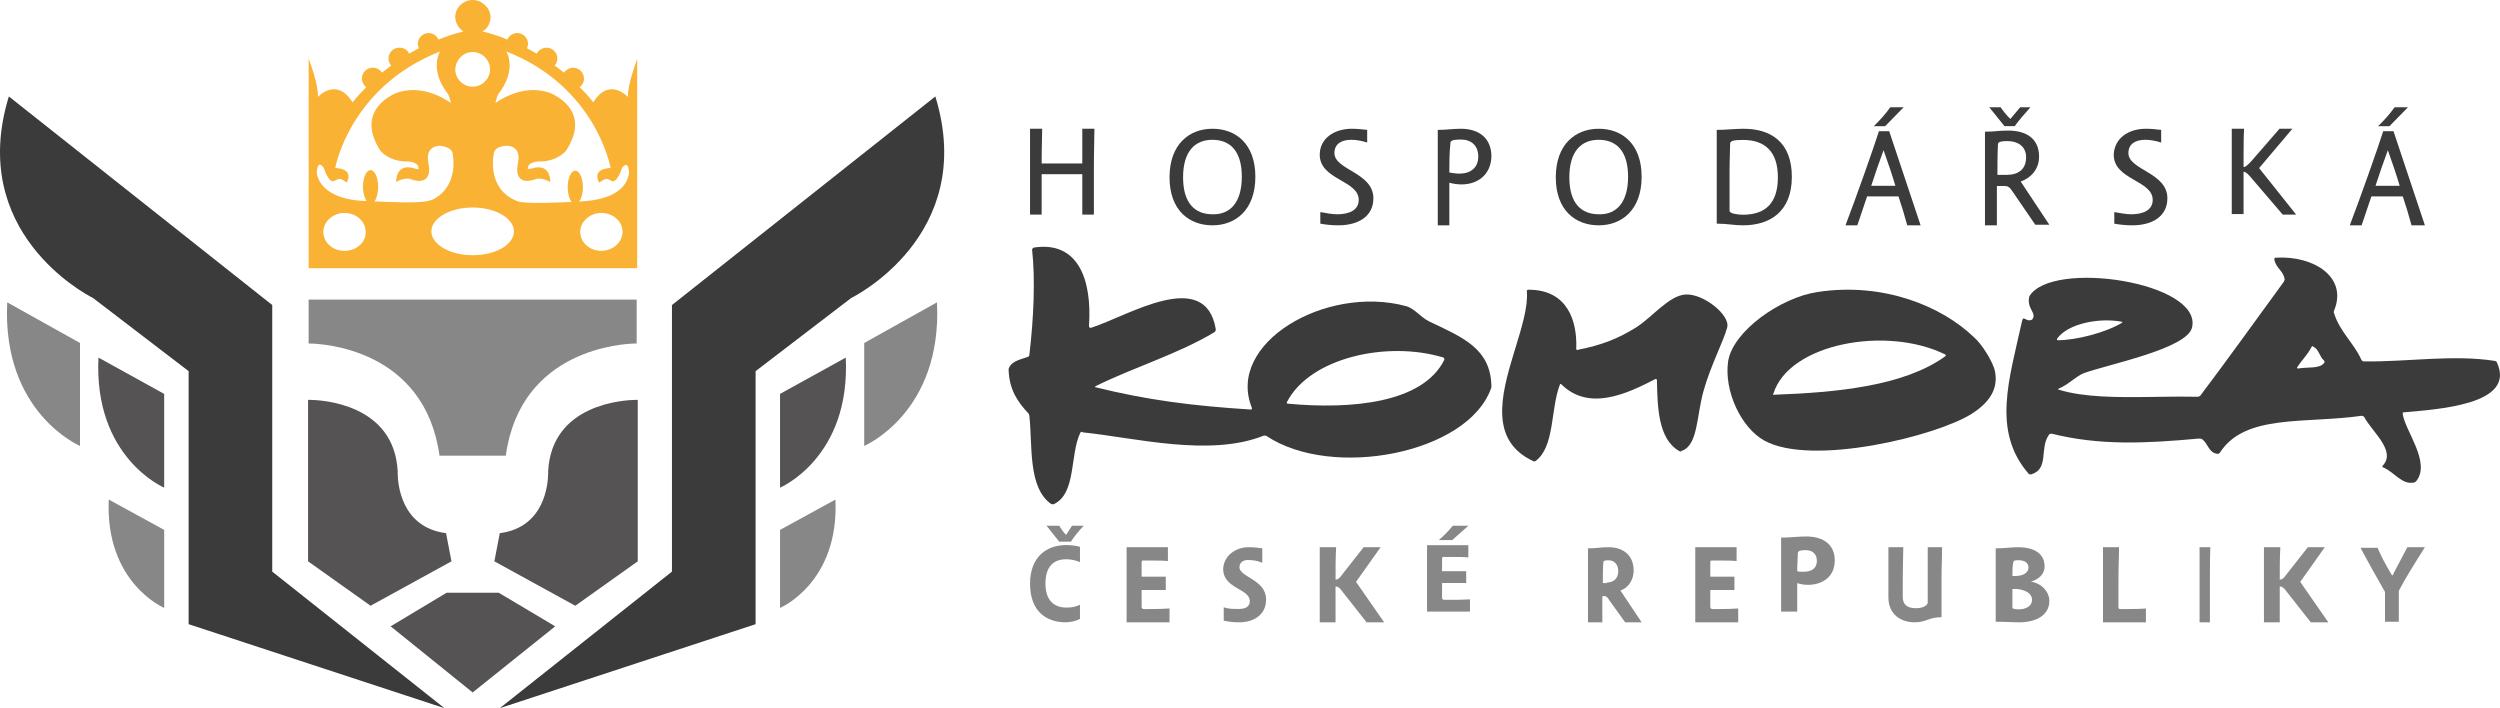 <svg width="233" height="66" viewBox="0 0 233 66" xmlns="http://www.w3.org/2000/svg">
    <defs>
        <clipPath id="aplug9lbka">
            <path d="M1796 0v4126H0V0h1796z"/>
        </clipPath>
        <clipPath id="xurev7typb">
            <path d="M1.131 0c0 .714-.049 1.667-.049 3.238h3.787V0H6c0 .81-.05 1.952-.05 3.667V8H4.87V4.238H1.082V8H0V0h1.131z"/>
        </clipPath>
        <clipPath id="mqrt8up2pc">
            <path d="M4 0c2.158 0 4 1.389 4 4.474C8 7.56 6.158 9 4 9S0 7.611 0 4.526C0 1.44 1.842 0 4 0zm0 1.029c-1.632 0-2.737 1.08-2.737 3.497S2.368 7.97 4 7.97c1.632.052 2.737-1.08 2.737-3.497S5.632 1.03 4 1.03z"/>
        </clipPath>
        <clipPath id="2temhd1nrd">
            <path d="M3 0c.474 0 .947.051 1.421.103v1.183c-.474-.155-1-.257-1.474-.257-.894 0-1.579.36-1.579 1.234C1.368 3.857 5 4.063 5 6.48 5 8.177 3.579 9 1.737 9a9.328 9.328 0 0 1-1.684-.154v-1.08c.579.103 1.105.205 1.579.205 1.157 0 2-.411 2-1.337C3.632 4.783 0 4.783 0 2.417 0 .926 1.316 0 3 0z"/>
        </clipPath>
        <clipPath id="c0xlem1owe">
            <path d="M2.157 0C3.873 0 5 .9 5 2.594c-.049 1.641-1.225 2.594-2.794 2.594a4.42 4.42 0 0 1-1.128-.159V9H0V.106C.882.106 1.324 0 2.157 0zm0 1.006c-.932 0-.98.159-.98.37-.099.9-.099 1.906-.099 2.7.295.053.638.106.932.106 1.03 0 1.765-.53 1.765-1.588 0-1.059-.687-1.588-1.618-1.588z"/>
        </clipPath>
        <clipPath id="0nji9kj4xf">
            <path d="M4 0c2.158 0 4 1.389 4 4.474C8 7.56 6.158 9 4 9S0 7.611 0 4.526C0 1.44 1.842 0 4 0zm0 1.029c-1.632 0-2.737 1.08-2.737 3.497S2.368 7.97 4 7.97c1.632.052 2.737-1.08 2.737-3.497S5.632 1.03 4 1.03z"/>
        </clipPath>
        <clipPath id="rnqz15841g">
            <path d="M2.496 0C5.046 0 7 1.249 7 4.474 7 7.751 4.938 9 2.442 9 1.574 9 1.03 8.844 0 8.844V.104C.922.104 1.736 0 2.496 0zm-.054 1.04c-.923 0-1.194.105-1.194.365 0 .52-.054 1.456-.054 2.653v3.59c0 .26.76.364 1.248.364 2.008 0 3.256-.989 3.256-3.486 0-2.445-1.248-3.486-3.256-3.486z"/>
        </clipPath>
        <clipPath id="o6ky8lbk2h">
            <path d="M4.075 2.231 7 11H5.753a42.822 42.822 0 0 0-.815-2.698H2.014L1.103 11H0c1.007-2.646 2.589-7.108 3.116-8.769h.96zm-.527 1.764a90.889 90.889 0 0 0-1.15 3.321H4.65c-.336-1.141-.72-2.231-1.103-3.32zM5.418 0 3.692 1.764H2.637C3.212 1.194 3.74.623 4.171 0h1.247z"/>
        </clipPath>
        <clipPath id="6wlr2cyv8i">
            <path d="M2.168 2.169c1.714 0 2.874.775 2.874 2.427 0 1.136-.706 1.963-1.714 2.324L6 10.948H4.69L2.57 7.85c-.252-.413-.453-.517-.756-.517H1.11V11H0V2.272c1.008 0 1.21-.103 2.168-.103zm-.05.981c-.857 0-.908.155-.908.31-.05.826-.05 2.117-.05 2.84h.806c1.16 0 1.866-.516 1.866-1.652 0-1.033-.807-1.498-1.714-1.498zM1.462 0c.252.362.605.826.908 1.085L3.277 0h.958c-.504.568-1.059 1.188-1.462 1.756h-.958L.403 0h1.06z"/>
        </clipPath>
        <clipPath id="pnmbbdsv2j">
            <path d="M3 0c.474 0 .947.051 1.421.103v1.183c-.474-.155-1-.257-1.474-.257-.894 0-1.579.36-1.579 1.234C1.368 3.857 5 4.063 5 6.48 5 8.177 3.579 9 1.737 9a9.328 9.328 0 0 1-1.684-.154v-1.08c.579.103 1.105.205 1.579.205 1.157 0 2-.411 2-1.337C3.632 4.783 0 4.783 0 2.417.053.926 1.316 0 3 0z"/>
        </clipPath>
        <clipPath id="2ymad1v00k">
            <path d="M1.15 0c-.04.599-.048 1.491-.05 2.609v.962c.15 0 .3-.095.7-.523L4.45 0h1.2l-3.1 3.667L6 8H4.75l-3.1-3.619C1.4 4.095 1.2 4 1.1 4v3.952H0V0h1.15z"/>
        </clipPath>
        <clipPath id="nsbdic9kkl">
            <path d="M3.366 1.8c.446 0 .891.053 1.287.159v1.43a3.308 3.308 0 0 0-1.287-.265c-1.138 0-1.93.635-1.93 2.276 0 1.641.89 2.224 1.93 2.224.495 0 .891-.053 1.287-.265v1.323c-.396.212-.94.318-1.336.318C1.535 9 0 7.994 0 5.4c0-2.541 1.584-3.6 3.366-3.6zM2.723 0c.198.318.396.635.643.847L3.911 0H5c-.446.476-.891 1.006-1.188 1.482h-1.09L1.536 0h1.188z"/>
        </clipPath>
        <clipPath id="0rcvc0w48m">
            <path d="M3.85 0v1.292c-.333-.045-.98-.052-1.793-.053H1.55c-.1 0-.15 0-.15.215v1.292h2.25v1.239H1.4v1.561c0 .108.05.216.2.216h.554c.767-.002 1.273-.01 1.846-.054V7H0V0h3.85z"/>
        </clipPath>
        <clipPath id="7b89w8dzgn">
            <path d="M2.38 0c.506 0 .86.052 1.266.104v1.348a3.317 3.317 0 0 0-1.317-.26c-.456 0-.81.208-.81.675C1.519 2.8 4 3.007 4 4.874 4 6.274 2.886 7 1.468 7c-.455 0-.962-.052-1.417-.156V5.6c.455.156.911.156 1.367.156.658 0 1.063-.208 1.063-.726C2.481 3.837 0 3.889 0 2.022.05.83 1.114 0 2.38 0z"/>
        </clipPath>
        <clipPath id="q9tcu21sro">
            <path d="M1.527 0c-.054.97-.054 1.992-.054 3.015.163 0 .327-.053.545-.377L4.091 0h1.582L3.382 3.23 6 7H4.364L1.909 3.877c-.164-.162-.273-.215-.436-.215V7H0V0h1.527z"/>
        </clipPath>
        <clipPath id="hyzu4hdh0p">
            <path d="M3.85 1.81v1.142c-.333-.04-.98-.046-1.793-.047H1.55c-.1 0-.15 0-.15.19v1.143h2.25v1.095H1.4v1.381c0 .096.05.19.2.19h.554A26.492 26.492 0 0 0 4 6.857V8H0V1.81h3.85zm0-1.81-1.5 1.333H1.1C1.6.905 2.05.43 2.4 0h1.45z"/>
        </clipPath>
        <clipPath id="rpkjdkuhaq">
            <path d="M1.93 0c1.337 0 2.327.742 2.327 2.174 0 .743-.396 1.591-1.237 1.856L5 7H3.465L1.98 4.932c-.148-.265-.297-.371-.396-.371h-.247V7H0V.106C.891.106 1.04 0 1.93 0zm0 1.22c-.395 0-.494.053-.494.159-.039.33-.047 1.013-.05 1.55v.412h.396v-.053c.594 0 1.04-.371 1.04-1.06 0-.637-.396-1.008-.891-1.008z"/>
        </clipPath>
        <clipPath id="8otxs3crmr">
            <path d="M3.85 0v1.292c-.333-.045-.98-.052-1.793-.053H1.55c-.1 0-.15 0-.15.215v1.292h2.25v1.239H1.4v1.561c0 .108.05.216.2.216h.554c.767-.002 1.273-.01 1.846-.054V7H0V0h3.85z"/>
        </clipPath>
        <clipPath id="8q6f75mbss">
            <path d="M2.333 0C4.056 0 5 .848 5 2.227c0 1.591-1.222 2.28-2.5 2.28-.333 0-.667-.052-1-.159V7H0V.106C.778.106 1.611 0 2.333 0zm-.055 1.273c-.667 0-.722.159-.722.318 0 .477-.056 1.007-.056 1.644.167.053.389.053.611.053.722 0 1.222-.318 1.222-1.008 0-.636-.389-1.007-1.055-1.007z"/>
        </clipPath>
        <clipPath id="jk3iqlktbt">
            <path d="M1.386 0c0 .237-.016.89-.03 1.585l-.008.465c-.007.386-.011.76-.011 1.055v1.527c0 .79.495 1.052 1.237 1.052.743 0 1.09-.316 1.09-.526V0H5v.053c0 .3-.004.562-.01.818l-.01.382c-.013.513-.03 1.063-.03 1.905v3.368C3.713 6.526 3.564 7 2.426 7 1.238 7 0 6.316 0 4.684V0h1.386z"/>
        </clipPath>
        <clipPath id="l4hjft647u">
            <path d="M2.056 0c1.666 0 2.5.684 2.5 1.79C4.556 2.525 4 3 3.278 3.21 4.333 3.369 5 4.21 5 5c0 1.263-1.111 2-2.833 2C1.444 7 1 6.947 0 6.947V.105C.889.105 1.444 0 2.056 0zM2 3.895h-.444v1.737c0 .105.222.157.61.157.667 0 1.223-.315 1.223-.894 0-.474-.445-.895-1.389-1zm.111-2.684c-.278 0-.444.052-.444.105-.111.316-.111.895-.111 1.368h.277c.723 0 1.223-.316 1.223-.79 0-.42-.334-.683-.945-.683z"/>
        </clipPath>
        <clipPath id="rtvd16mzjv">
            <path d="M1.493 0c0 1.023-.053 1.615-.053 3.177V5.6c0 .108.053.162.16.162h.695C3.13 5.758 3.616 5.75 4 5.707V7H0V0h1.493z"/>
        </clipPath>
        <clipPath id="11p26198ww">
            <path d="M1 0C.97.808.965 1.728.964 2.635V7H0V0h1z"/>
        </clipPath>
        <clipPath id="qui7v75fux">
            <path d="M1.527 0c-.054.97-.054 1.992-.054 3.015.163 0 .327-.053.545-.377L4.091 0h1.582L3.382 3.23 6 7H4.364L1.909 3.877c-.164-.162-.273-.215-.436-.215V7H0V0h1.527z"/>
        </clipPath>
        <clipPath id="fm9afp9p8y">
            <path d="M6 0c-.843 1.336-1.884 2.992-2.43 4.061v2.886H2.281v-2.78C1.587 2.94.645 1.283 0 .054h1.587c.347.802.744 1.55 1.19 2.298.149.267.149.267.198.267.05 0 .05-.053.149-.267L4.364 0H6z"/>
        </clipPath>
        <clipPath id="x1bzq7or0z">
            <path d="M7.492 7.399c0 .05.05.198.203.148 3.415-1.088 10.652-5.69 11.62.149a.372.372 0 0 1-.102.247c-3.364 2.03-7.492 3.267-11.11 5.048-.05.05-.05.1 0 .1 4.79 1.187 8.97 1.731 14.473 2.078.102 0 .102-.05.102-.149-2.446-6.037 6.88-11.481 14.32-9.502.816.198 1.326.99 2.192 1.436 3.262 1.534 5.708 2.573 5.81 5.988 0 .099 0 .198-.051.297-2.191 6.037-14.78 8.462-20.895 4.404-.05-.05-.203-.05-.254-.05-5.046 2.03-12.028.199-16.87-.296-.101-.1-.203-.05-.254.05-.968 2.028-.357 5.641-2.446 6.631-.051.05-.204 0-.255 0-2.191-1.534-1.733-5.444-2.038-8.215a.372.372 0 0 0-.102-.248C.866 14.476.05 13.338 0 11.408c.204-.743 1.07-.891 1.784-1.139.102-.05.153-.099.153-.198.407-3.414.56-7.077.254-9.799 0-.049.051-.148.153-.197C6.472-.57 7.797 3.044 7.492 7.399zm18.448 7.077c-.051.05 0 .148.102.148 5.912.545 12.588-.049 14.575-4.107 0-.05 0-.149-.102-.198-5.198-1.584-12.435 0-14.575 4.157z"/>
        </clipPath>
        <clipPath id="yo4rpyb5mA">
            <path d="M30.545 4.925a.322.322 0 0 0 0 .304c.558 1.722 1.827 2.735 2.537 4.304.05.101.152.152.203.152 4.109.05 8.319-.658 12.225-.05.101 0 .203.1.203.151 1.826 3.95-5.53 4.355-8.827 4.659.102 0 .051.101.051.152.203 1.519 2.638 4.506 1.268 6.228-.05.05-.152.152-.253.152-1.116.202-1.776-.962-2.841-1.418-.102-.05-.102-.101-.05-.152 1.318-1.367-1.015-3.19-1.726-4.557a.385.385 0 0 0-.202-.101c-5.327.76-10.907-.203-13.24 3.443-.051.05-.152.152-.254.1-.812-.1-.862-1.012-1.42-1.366-.051-.05-.203-.05-.305-.05-4.97.455-9.232.657-13.696-.457-.101 0-.203 0-.254.102-.913 1.266.051 3.19-1.674 3.696-.101 0-.203 0-.253-.101-3.399-3.95-1.776-8.76-.609-14.077.152-.81.355.051.964-.253.507-.607-.558-1.012-.254-2.177 2.08-3.443 16.08-1.317 15.168 2.886C16.9 8.521 9.29 9.99 7.16 10.8c-.71.304-1.42 1.063-2.283 1.418-.101.05-.101.05 0 .101 2.346.723 5.442.72 8.571.676l1.105-.016c1.104-.015 2.2-.026 3.26-.002.101 0 .203-.05.254-.1 2.637-3.495 5.174-7.04 7.76-10.584a.534.534 0 0 0 .102-.253c-.101-.81-.811-1.012-.964-1.873 0-.101.051-.152.153-.152 3.55-.203 6.696 1.823 5.427 4.911zm-2.13 3.444c-.152.303-.342.57-.54.827l-.402.51c-.133.172-.261.348-.377.536-.05.05 0 .101.101.101.863-.152 2.08.051 2.435-.557.051-.05 0-.152-.05-.202-.406-.355-.457-1.013-.964-1.266-.05-.101-.152-.05-.203.05zm-23.69-.81c-.05.1 0 .151.051.151 1.725 0 4.464-.709 5.986-1.62.05-.05.05-.101 0-.101-2.08-.405-5.022.152-6.037 1.57z"/>
        </clipPath>
        <clipPath id="q5l52o5szB">
            <path d="M22.97 4.43c.703.572 1.809 2.342 1.96 3.175.25 1.249-.101 2.655-2.16 3.956-3.266 2.082-14.921 4.945-19.342 2.498C1.268 12.862-.34 9.427.062 6.668.514 3.857 4.935.734 8.402.213 14.58-.724 20.005 1.566 22.97 4.429zM4.282 9.686c-.1.052-.05.104.05.104 5.727-.208 12.107-.78 15.976-3.592.05-.052.05-.104 0-.156-5.476-2.707-14.57-1.041-16.026 3.644z"/>
        </clipPath>
        <clipPath id="2gc1e73ymC">
            <path d="M2.456 0c3.683 0 4.553 2.974 4.45 5.503 0 .099.051.148.154.099 2.25-.446 3.734-1.041 5.422-2.082 1.484-.942 3.07-2.975 4.604-3.074 1.689-.099 4.195 1.934 3.888 3.074-.358 1.338-1.534 3.52-2.2 5.9-.664 2.329-.511 5.105-2.046 5.6-.05.1-.153.05-.255 0-1.944-1.14-1.996-4.114-2.047-6.592 0-.1-.05-.1-.153-.1-2.66 1.388-6.19 3.024-8.748.496-.051-.05-.153-.05-.153.05-.87 2.28-.46 5.75-2.251 7.089-.051.05-.205.05-.256 0-4.051-1.915-2.97-6.111-1.783-10.022l.152-.497C1.841 3.462 2.42 1.583 2.302.149c0-.1.051-.149.154-.149z"/>
        </clipPath>
        <clipPath id="cbhyo9xs8D">
            <path d="m.825 0 24.548 19.441v24.845L41.42 57.011l-23.84-7.827V25.602L8.67 18.785l-.034-.017C7.946 18.418-3.049 12.621.825 0z"/>
        </clipPath>
        <clipPath id="ptpze0empE">
            <path d="M.016 0 5.18 2.828v7.271S-.338 7.777.016 0z"/>
        </clipPath>
        <clipPath id="xdph6i83oF">
            <path d="m.023 0 6.124 3.383v8.736S-.433 9.342.023 0z"/>
        </clipPath>
        <clipPath id="dr55m02jwG">
            <path d="m.025 0 6.783 3.787v9.595S-.481 10.302.025 0z"/>
        </clipPath>
        <clipPath id="spgtp6331H">
            <path d="M40.594 0c3.999 13.028-7.845 18.785-7.845 18.785l-8.909 6.817v23.582L0 57.011l16.045-12.725V19.441z"/>
        </clipPath>
        <clipPath id="ra9spahbgI">
            <path d="M5.163 0C5.517 7.777 0 10.1 0 10.1V2.827z"/>
        </clipPath>
        <clipPath id="dma3qs2aeJ">
            <path d="M6.125 0C6.58 9.342 0 12.12 0 12.12V3.382z"/>
        </clipPath>
        <clipPath id="eal1xt2l4K">
            <path d="M6.783 0C7.289 10.301 0 13.382 0 13.382V3.787z"/>
        </clipPath>
        <clipPath id="c7buufwqjL">
            <path d="m10.073 0 5.264 3.13-7.694 6.162L0 3.13 5.213 0h4.86z"/>
        </clipPath>
        <clipPath id="e5i70z54mM">
            <path d="M13.363 0V15.05l-5.821 4.14L0 15.05l.506-2.626c4.22-.537 4.498-4.649 4.507-5.573v-.1c0-.054-.002-.084-.002-.084C5.338.336 12.16.012 13.224 0h.139z"/>
        </clipPath>
        <clipPath id="zl6baj2p4N">
            <path d="M8.352 6.666s-.002.03-.002.084v.1c.009.924.287 5.036 4.506 5.573l.507 2.626-7.542 4.14L0 15.05V0h.139c1.064.011 7.886.334 8.213 6.665z"/>
        </clipPath>
        <clipPath id="1amr2qrx9O">
            <path d="M30.572 0v4.09h-.1c-1.09.018-10.714.451-12.098 10.453h-6.176C10.814 4.541 1.19 4.108.1 4.091H0V0h30.572z"/>
        </clipPath>
        <clipPath id="4sz87qiqmP">
            <path d="M15.286 0c.86 0 1.62.707 1.67 1.565 0 .606-.303 1.111-.759 1.364.81.202 1.62.454 2.328.757a1 1 0 0 1 .912-.606c.556 0 1.012.455 1.012 1.01 0 .152-.05.253-.101.404.303.152.607.354.91.505.153-.303.507-.555.912-.555.557 0 1.012.454 1.012 1.01 0 .252-.101.454-.253.656.304.202.607.455.86.657.203-.253.507-.455.861-.455.557 0 1.012.455 1.012 1.01 0 .354-.152.606-.405.808.86.808 1.266 1.414 1.266 1.414 1.32-2.181 2.888-.845 3.188-.556l.038.037.013.014c-.101-1.01.86-3.535.86-3.535v19.492H0V5.454s.962 2.525.86 3.585c0 0 1.721-1.919 3.24.505 0 0 .405-.555 1.265-1.414a1.053 1.053 0 0 1-.405-.808c0-.555.456-1.01 1.013-1.01.354 0 .658.152.86.455.253-.202.557-.404.86-.657-.151-.202-.252-.404-.252-.656 0-.556.455-1.01 1.012-1.01.405 0 .76.202.911.555.304-.151.607-.353.911-.505a.95.95 0 0 1-.101-.404c0-.555.455-1.01 1.012-1.01a1 1 0 0 1 .911.606 17.91 17.91 0 0 1 2.329-.757c-.456-.303-.76-.808-.76-1.364 0-.858.76-1.565 1.62-1.565zm0 19.34c-2.126 0-3.847 1.01-3.847 2.222s1.721 2.222 3.847 2.222 3.847-.96 3.847-2.222c0-1.212-1.721-2.222-3.847-2.222zm11.996.505c-1.063 0-1.974.808-1.974 1.768s.86 1.767 1.974 1.767c1.063 0 1.974-.808 1.974-1.767 0-.96-.86-1.768-1.974-1.768zm-23.941 0c-1.063 0-1.974.808-1.974 1.768s.86 1.767 1.974 1.767c1.113 0 2.024-.808 1.974-1.767 0-.96-.86-1.768-1.974-1.768zM18.424 4.797s1.063 1.667-.759 3.99c0 0-.202.454-.253.807.962-.656 2.885-1.666 5.01-.959 0 0 4.151 1.464 1.57 5.403 0 0-.81 1.06-2.581 1.01h-.012c-.117.009-1.045.089-.95.657 0 0-.354.1.354 0 0 0 1.67-.657 1.721 1.262 0 0-.86-.505-1.417-.252 0 0-1.721.707-1.67-1.01 0 0 .05-.404.1-.707 0 0 .304-1.364-1.062-1.414 0 0-1.114 0-1.215.707 0 0-.709 3.13 1.923 4.343l.355.151c.961.252 4.505.05 4.555.05h.405c-.202-.302-.354-.807-.354-1.363 0-.858.304-1.565.708-1.565.405 0 .71.707.71 1.565 0 .556-.153 1.06-.355 1.313 1.063-.05 4.252-.252 4.656-2.626v-.026c-.004-.186-.054-1.266-.658-.479 0 0-.455 1.465-.961 1.212-.456-.252-.506-.303-1.164.152 0 0-.81-1.263 1.062-1.364 0 0-1.316-7.574-9.718-10.857zm-6.175 0C3.796 8.13 2.48 15.654 2.48 15.654c1.873.101 1.063 1.364 1.063 1.364-.607-.455-.709-.404-1.164-.152-.506.253-.962-1.212-.962-1.212-.605-.836-.654.294-.657.48v.025c.455 2.323 3.644 2.576 4.656 2.576-.203-.253-.354-.758-.354-1.313 0-.859.303-1.566.708-1.566.405 0 .709.707.709 1.566 0 .606-.152 1.11-.354 1.363h.428c.324.014 3.605.193 4.532-.05l.405-.101c2.632-1.263 1.923-4.343 1.923-4.343-.088-.575-.952-.685-1.166-.704l-.049-.003c-1.366.1-1.062 1.414-1.062 1.414.05.303.1.707.1.707.051 1.717-1.67 1.01-1.67 1.01-.607-.253-1.417.252-1.417.252.05-1.919 1.721-1.262 1.721-1.262.532.113.465.056.399.021l-.03-.015-.015-.006c.102-.606-.961-.657-.961-.657h-.226c-1.615-.04-2.356-1.01-2.356-1.01-2.53-3.939 1.57-5.403 1.57-5.403 2.125-.707 4.049.303 5.01.96-.05-.354-.253-.808-.253-.808-1.822-2.323-.759-3.99-.759-3.99zm3.037.05c-.86 0-1.57.708-1.62 1.617 0 .909.76 1.616 1.62 1.616.911 0 1.62-.758 1.62-1.616 0-.91-.76-1.616-1.62-1.616z"/>
        </clipPath>
    </defs>
    <g clip-path="url(#aplug9lbka)" transform="translate(-313 -33)">
        <g clip-path="url(#xurev7typb)" transform="translate(409 45)">
            <path fill="#3B3B3B" d="M0 0h6v8H0V0z"/>
        </g>
        <g clip-path="url(#mqrt8up2pc)" transform="translate(422 45)">
            <path fill="#3B3B3B" d="M0 0h8v9H0V0z"/>
        </g>
        <g clip-path="url(#2temhd1nrd)" transform="translate(436 45)">
            <path fill="#3B3B3B" d="M0 0h5v9H0V0z"/>
        </g>
        <g clip-path="url(#c0xlem1owe)" transform="translate(447 45)">
            <path fill="#3B3B3B" d="M0 0h5v9H0V0z"/>
        </g>
        <g clip-path="url(#0nji9kj4xf)" transform="translate(458 45)">
            <path fill="#3B3B3B" d="M0 0h8v9H0V0z"/>
        </g>
        <g clip-path="url(#rnqz15841g)" transform="translate(473 45)">
            <path fill="#3B3B3B" d="M0 0h7v9H0V0z"/>
        </g>
        <g clip-path="url(#o6ky8lbk2h)" transform="translate(485 43)">
            <path fill="#3B3B3B" d="M0 0h7v11H0V0z"/>
        </g>
        <g clip-path="url(#6wlr2cyv8i)" transform="translate(498 43)">
            <path fill="#3B3B3B" d="M0 0h6v11H0V0z"/>
        </g>
        <g clip-path="url(#pnmbbdsv2j)" transform="translate(510 45)">
            <path fill="#3B3B3B" d="M0 0h5v9H0V0z"/>
        </g>
        <g clip-path="url(#2ymad1v00k)" transform="translate(521 45)">
            <path fill="#3B3B3B" d="M0 0h6v8H0V0z"/>
        </g>
        <g clip-path="url(#o6ky8lbk2h)" transform="translate(532 43)">
            <path fill="#3B3B3B" d="M0 0h7v11H0V0z"/>
        </g>
        <g clip-path="url(#nsbdic9kkl)" transform="translate(409 82)">
            <path fill="#878787" d="M0 0h5v9H0V0z"/>
        </g>
        <g clip-path="url(#0rcvc0w48m)" transform="translate(418 84)">
            <path fill="#878787" d="M0 0h4v7H0V0z"/>
        </g>
        <g clip-path="url(#7b89w8dzgn)" transform="translate(427 84)">
            <path fill="#878787" d="M0 0h4v7H0V0z"/>
        </g>
        <g clip-path="url(#q9tcu21sro)" transform="translate(436 84)">
            <path fill="#878787" d="M0 0h6v7H0V0z"/>
        </g>
        <g clip-path="url(#hyzu4hdh0p)" transform="translate(446 82)">
            <path fill="#878787" d="M0 0h4v8H0V0z"/>
        </g>
        <g clip-path="url(#rpkjdkuhaq)" transform="translate(461 84)">
            <path fill="#878787" d="M0 0h5v7H0V0z"/>
        </g>
        <g clip-path="url(#8otxs3crmr)" transform="translate(471 84)">
            <path fill="#878787" d="M0 0h4v7H0V0z"/>
        </g>
        <g clip-path="url(#8q6f75mbss)" transform="translate(479 83)">
            <path fill="#878787" d="M0 0h5v7H0V0z"/>
        </g>
        <g clip-path="url(#jk3iqlktbt)" transform="translate(489 84)">
            <path fill="#878787" d="M0 0h5v7H0V0z"/>
        </g>
        <g clip-path="url(#l4hjft647u)" transform="translate(499 84)">
            <path fill="#878787" d="M0 0h5v7H0V0z"/>
        </g>
        <g clip-path="url(#rtvd16mzjv)" transform="translate(509 84)">
            <path fill="#878787" d="M0 0h4v7H0V0z"/>
        </g>
        <g clip-path="url(#11p26198ww)" transform="translate(518 84)">
            <path fill="#878787" d="M0 0h1v7H0V0z"/>
        </g>
        <g clip-path="url(#qui7v75fux)" transform="translate(524 84)">
            <path fill="#878787" d="M0 0h6v7H0V0z"/>
        </g>
        <g clip-path="url(#fm9afp9p8y)" transform="translate(533 84)">
            <path fill="#878787" d="M0 0h6v7H0V0z"/>
        </g>
        <g clip-path="url(#x1bzq7or0z)" transform="translate(407 56)">
            <path fill="#3B3B3B" d="M0 0h45v24H0V0z"/>
        </g>
        <g clip-path="url(#yo4rpyb5mA)" transform="translate(500 57)">
            <path fill="#3B3B3B" d="M0 0h46v21H0V0z"/>
        </g>
        <g clip-path="url(#q5l52o5szB)" transform="translate(474 60)">
            <path fill="#3B3B3B" d="M0 0h25v15H0V0z"/>
        </g>
        <g clip-path="url(#2gc1e73ymC)" transform="translate(453 60)">
            <path fill="#3B3B3B" d="M0 0h21v16H0V0z"/>
        </g>
        <g clip-path="url(#cbhyo9xs8D)" transform="translate(313 41.989)">
            <path fill="#3B3B3B" d="M0 0h41.419v57.011H0V0z"/>
        </g>
        <g clip-path="url(#ptpze0empE)" transform="translate(323.122 79.559)">
            <path fill="#878787" d="M0 0h5.18v10.1H0V0z"/>
        </g>
        <g clip-path="url(#xdph6i83oF)" transform="translate(322.154 66.328)">
            <path fill="#555353" d="M0 0h6.147v12.12H0V0z"/>
        </g>
        <g clip-path="url(#dr55m02jwG)" transform="translate(313.648 61.178)">
            <path fill="#878787" d="M0 0h6.808v13.382H0V0z"/>
        </g>
        <g clip-path="url(#spgtp6331H)" transform="translate(359.581 41.989)">
            <path fill="#3B3B3B" d="M0 0h41.419v57.011H0V0z"/>
        </g>
        <g clip-path="url(#ra9spahbgI)" transform="translate(385.7 79.559)">
            <path fill="#878787" d="M0 0h5.18v10.1H0V0z"/>
        </g>
        <g clip-path="url(#dma3qs2aeJ)" transform="translate(385.7 66.328)">
            <path fill="#555353" d="M0 0h6.147v12.12H0V0z"/>
        </g>
        <g clip-path="url(#eal1xt2l4K)" transform="translate(393.545 61.178)">
            <path fill="#878787" d="M0 0h6.808v13.382H0V0z"/>
        </g>
        <g>
            <g clip-path="url(#c7buufwqjL)" transform="translate(349.408 88.244)">
                <path fill="#555353" d="M0 0h15.337v9.292H0V0z"/>
            </g>
        </g>
        <g>
            <g clip-path="url(#e5i70z54mM)" transform="translate(359.075 70.266)">
                <path fill="#555353" d="M0 0h13.363v19.19H0V0z"/>
            </g>
            <g clip-path="url(#zl6baj2p4N)" transform="translate(341.714 70.266)">
                <path fill="#555353" d="M0 0h13.363v19.19H0V0z"/>
            </g>
            <g clip-path="url(#1amr2qrx9O)" transform="translate(341.765 60.925)">
                <path fill="#878787" d="M0 0h30.572v14.543H0V0z"/>
            </g>
        </g>
        <g>
            <g clip-path="url(#4sz87qiqmP)" transform="translate(341.765 33)">
                <path fill="#F9B233" d="M0 0h30.623v24.996H0V0z"/>
            </g>
        </g>
    </g>
</svg>
